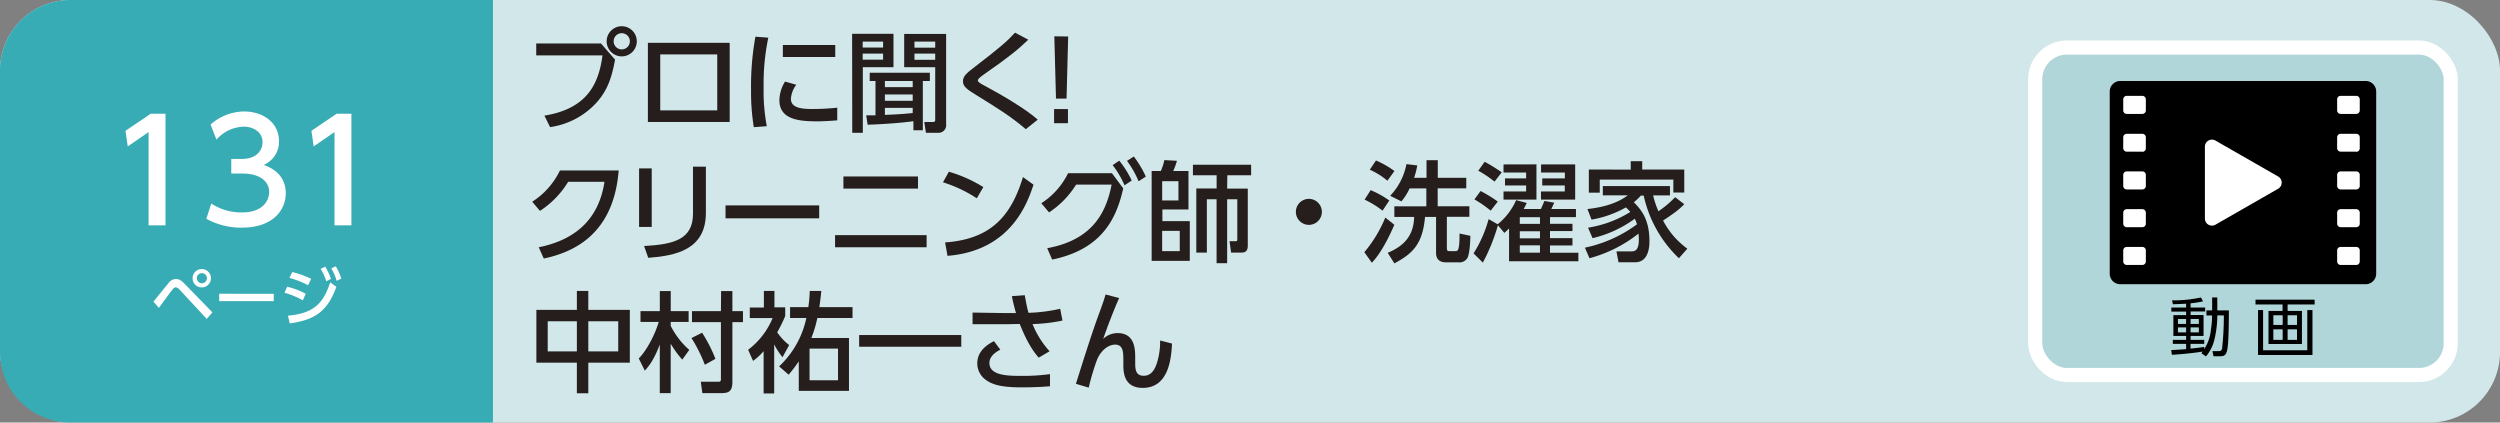 <svg xmlns="http://www.w3.org/2000/svg" viewBox="0 0 710 120"><rect x="0" y="0" width="710" height="120" fill="#808080" stroke="none"/><defs><style>.cls-1{fill:#d2e7e9;}.cls-2{fill:#38acb5;}.cls-3{fill:#fff;}.cls-4{fill:#251e1c;}.cls-5{fill:#b0d6da;stroke:#fff;stroke-miterlimit:10;stroke-width:4px;}</style></defs><title>index2_19</title><g id="レイヤー_2" data-name="レイヤー 2"><g id="家庭"><rect class="cls-1" width="710" height="120" rx="20"/><path class="cls-2" d="M20,0H140a0,0,0,0,1,0,0V120a0,0,0,0,1,0,0H20A20,20,0,0,1,0,100V20A20,20,0,0,1,20,0Z"/><path class="cls-3" d="M43.57,85.64c.69-.79,3.59-4.41,4.21-5.13a2.7,2.7,0,0,1,2.16-1.28c.81,0,1.52.34,2.6,1.48l7.78,8-1.61,1.85L51,82.26a1.7,1.7,0,0,0-1.1-.67,1.24,1.24,0,0,0-.85.56c-.67.81-3.38,4.55-3.94,5.29ZM59.91,79a2.61,2.61,0,1,1-2.6-2.59A2.61,2.61,0,0,1,59.91,79Zm-4,0a1.43,1.43,0,1,0,1.43-1.42A1.43,1.43,0,0,0,55.88,79Z"/><path class="cls-3" d="M77.74,83.43v2.1H62.25v-2.1Z"/><path class="cls-3" d="M86,85.3a23.1,23.1,0,0,0-5.19-2.16l.74-1.71a20.83,20.83,0,0,1,5.27,2Zm-4.22,4.36c6.9-.69,9.89-3,12-9.47l1.75,1.27c-2.47,6.81-5.94,9.4-13.25,10.38ZM87.49,81a24.6,24.6,0,0,0-5.3-2.07L83,77.27a24.73,24.73,0,0,1,5.38,1.93Zm4.86-5.27A16.76,16.76,0,0,1,94,79.21l-1.34.67a15,15,0,0,0-1.59-3.53Zm3-.11a16.26,16.26,0,0,1,1.6,3.51l-1.35.63a14.07,14.07,0,0,0-1.52-3.54Z"/><path class="cls-3" d="M42.8,32.3H47V64H42.2V37.5l-5.92,4.08-.64-4.44Z"/><path class="cls-3" d="M60,57.81a15.62,15.62,0,0,0,8.72,2.52c5.68,0,7.72-3.12,7.72-5.84s-2.32-5.2-7.56-5.2H65.68V45.14h3c4.32,0,5.88-2.6,5.88-4.72,0-3-2.68-4.44-5.28-4.44a10.57,10.57,0,0,0-7.8,3.68L59.8,35.38a14.45,14.45,0,0,1,9.56-3.72c5.24,0,9.88,3.08,9.88,8.44a7.14,7.14,0,0,1-4.32,6.72c1.64.64,6.24,2.4,6.24,8.11,0,4.28-3.2,9.72-12.48,9.72A20.3,20.3,0,0,1,58.6,62.13Z"/><path class="cls-3" d="M95.6,32.3h4.2V64H95V37.5l-5.92,4.08-.64-4.44Z"/><path class="cls-4" d="M170.68,12.35l4,4.59c-.87,4.62-1.89,8.28-5,11.9a22,22,0,0,1-13.46,7.26l-1.61-3.26c12.25-2,15.41-9.08,16.5-17.11H152.29V12.35Zm10.17-.62a4.28,4.28,0,1,1-4.28-4.28A4.28,4.28,0,0,1,180.85,11.73Zm-6.57,0a2.3,2.3,0,1,0,2.29-2.3A2.28,2.28,0,0,0,174.28,11.73Z"/><path class="cls-4" d="M207.23,12.16V34.64H184V12.16Zm-3.53,3.29H187.51v15.9H203.7Z"/><path class="cls-4" d="M218.2,10.7a63.79,63.79,0,0,0-1.33,14.14,53.74,53.74,0,0,0,.9,11l-3.69.28a62.24,62.24,0,0,1-.78-10.7,78.19,78.19,0,0,1,1.24-15Zm7.94,13.37a7.41,7.41,0,0,0-1.52,4c0,2.6,3.07,2.88,6,2.88a65,65,0,0,0,7.16-.37v3.6c-1.68.12-3.54.28-5.74.28-5.08,0-10.69-.5-10.69-6a10.17,10.17,0,0,1,1.61-5.3Zm11.07-11.29v3.41H222.33V12.78Z"/><path class="cls-4" d="M242,9.59h11.75v9.49h-8.71V37.71h-3Zm3,2.23V13.5h5.8V11.82Zm0,3.41v1.71h5.8V15.23Zm1,17.52c1,0,1.55,0,2.64,0V23H247V20.66h17.08V23h-2V37h-2.67V34.42c-3.41.5-8.9.87-13,1Zm5.31-8h7.9V23h-7.9Zm0,3.88h7.9v-1.8h-7.9Zm7.9,2h-7.9v2c3.25-.13,5.55-.28,7.9-.53Zm-2.42-21h11.91V35.23a2.18,2.18,0,0,1-2.39,2.48h-3.35l-.46-3.07h2.51c.28,0,.59-.06.59-.56v-15h-8.81Zm2.92,3.91h5.89V11.82h-5.89Zm0,3.44h5.89V15.23h-5.89Z"/><path class="cls-4" d="M291.33,36.69c-4.4-3.75-8.12-6-14-9.65-2.54-1.58-3.85-2.38-3.85-3.93s1.12-2.39,3.45-4.19c7.13-5.49,9-7.1,11.34-9.64l3.76,2c-2.76,2.64-5.24,4.75-12.56,9.83-.75.53-1.77,1.24-1.77,1.74s1,1,1.92,1.49c5.06,2.7,11.82,6.7,15.1,9.64Z"/><path class="cls-4" d="M303.36,10.36,302.9,28h-3l-.47-17.68Zm-4,20.62h3.94v4h-3.94Z"/><path class="cls-4" d="M153,70.22c9-1.8,16.9-6.8,18.67-18.58H161.35a25.8,25.8,0,0,1-8,8.25l-2.2-2.6a21.65,21.65,0,0,0,7.87-8.87h16.69c-1.31,16.12-10.39,22.73-21.28,25Z"/><path class="cls-4" d="M185.09,64.45H181.5V47.83h3.59Zm15.38-4c0,10.48-8.59,12.18-16.37,12.77l-1.18-3.35c8.19-.46,13.89-1.73,13.89-9.17V47.33h3.66Z"/><path class="cls-4" d="M232.65,58.34V62h-26.6V58.34Z"/><path class="cls-4" d="M263.16,66.77v3.45h-26V66.77Zm-2.45-16.65v3.45H239.53V50.12Z"/><path class="cls-4" d="M277.41,56.32a38.34,38.34,0,0,0-9.61-4.55l1.68-3a39,39,0,0,1,9.79,4.37Zm-9,12.53c12.31-.9,18.54-6.7,22.11-18.57l3,2.17c-1.68,5-6.27,18.76-24.43,20.21Z"/><path class="cls-4" d="M297.41,70.49c12.24-2.26,16.62-9.36,18.29-18.07H305.62a25.6,25.6,0,0,1-7.69,7.9l-2.2-2.6a21.13,21.13,0,0,0,7.6-8.53h12.46L319,53.5c-1.83,8.06-5.65,17.24-20.19,20.22Zm20.46-24.86a27.78,27.78,0,0,1,3.54,5.64l-2.05,1.36A26.3,26.3,0,0,0,316,46.9ZM322,44.45a28.94,28.94,0,0,1,3.41,5.7l-2.05,1.34a27.07,27.07,0,0,0-3.29-5.8Z"/><path class="cls-4" d="M329.68,48.57a16.65,16.65,0,0,0,1-3.1l3.57.19a18.65,18.65,0,0,1-1.06,2.91h4.34V59.49h-7.41V62.8h7.78V74.09H327.07V48.57Zm5,2.89h-4.62v5.48h4.62Zm.37,14.1h-5v5.77h5Zm13.46-12h5.86V69.66c0,.62,0,2.07-1.68,2.07h-3.06l-.44-3.22h1.86c.31,0,.34-.28.34-.56V56.6h-2.88V74.74h-3V56.6h-2.76V71.73h-3V53.53h5.77V49.78h-6.73v-3h16.53v3h-6.76Z"/><path class="cls-4" d="M375.41,60.17a3.69,3.69,0,1,1-7.38,0,3.69,3.69,0,0,1,7.38,0Z"/><path class="cls-4" d="M396,63.83c-1.46,3.35-3.69,7.94-6.39,10.79l-2.14-3a36.73,36.73,0,0,0,5.95-9.83ZM389.26,54a27,27,0,0,1,5.3,2.94l-1.92,2.89a25.77,25.77,0,0,0-5.09-3.13Zm1.52-8.43a27,27,0,0,1,5.24,3l-2,2.76a20.46,20.46,0,0,0-5-3.13Zm9.55,7.93A15.58,15.58,0,0,1,398,57.19l-3.19-1.58a18,18,0,0,0,4.62-9l3.07.37a19.68,19.68,0,0,1-.9,3.51h3.53v-5h3.2v5h8.09v3H408.3v5.09h9v3h-6.39v8.74c0,1,.22,1,.93,1h1.49c.74,0,1.18-.21,1.18-5l3.07.65c0,1.36-.19,5.4-.9,6.39a2.6,2.6,0,0,1-2.42,1.15h-3.35c-.9,0-3.07,0-3.07-2.73V61.6h-3.13c-.68,7.59-3.35,10.35-8.71,13.2l-1.89-3c3.22-1.37,7.41-3.82,7.5-10.2H396v-3h9.08V53.5Z"/><path class="cls-4" d="M433.59,57.63a16.48,16.48,0,0,1-.87,1.73h4.9c.22-.46.87-2,1-2.29l2.79.49c-.13.28-.75,1.62-.84,1.8h7v2.3H440.2v1.89h6.38v2.08H440.2v2h6.38v2.08H440.2v2.07h8.06v2.42H428.57v-9.3c-.53.5-.78.75-1.33,1.24l-1.83-2.17a54,54,0,0,1-4.28,10.61l-2.64-2.61a35.89,35.89,0,0,0,4.28-9.74l2.57,1.46a18.24,18.24,0,0,0,5.24-6.85Zm-10.23,2.2a33.83,33.83,0,0,0-4.62-3.2l1.74-2.38a37,37,0,0,1,4.89,3Zm1.09-8.25a32.09,32.09,0,0,0-4.62-3.1l1.82-2.54a52.57,52.57,0,0,1,4.84,3Zm11.9-4.9v10H427V54.37h6.42v-1.7h-6v-2h6V49H427v-2.3Zm1,15h-5.73v1.89h5.73Zm0,4h-5.73v2h5.73Zm0,4h-5.73v2.07h5.73Zm10-23v10h-9.71V54.37h6.76v-1.7H438v-2h6.42V49h-6.76v-2.3Z"/><path class="cls-4" d="M478.33,58a21.71,21.71,0,0,1-3.41,2.85c-.5.37-1.62,1.18-2.61,1.77a22.81,22.81,0,0,0,6.89,8l-2.39,2.72a34.84,34.84,0,0,1-10-17.79H466a14.06,14.06,0,0,1-2,1.89c2,2,4.44,4.77,4.44,11,0,1.12,0,6.05-4.1,6.05h-4.68l-.59-3.1h4.06c1,0,2.3,0,2.3-3.35,0-.77-.06-1.33-.09-1.7a38.62,38.62,0,0,1-13.93,7l-1.3-3a37.84,37.84,0,0,0,14.79-6.64,9.1,9.1,0,0,0-.62-1.58,33.19,33.19,0,0,1-12,5.52L451,64.66A32.22,32.22,0,0,0,463,60.2a11,11,0,0,0-1.24-1.3A30.06,30.06,0,0,1,452,62.37l-1.17-3c4.65-.52,8.43-1.64,11.47-3.9H455.2V52.85h19.07v2.64h-4.78A25.26,25.26,0,0,0,471,60,30.43,30.43,0,0,0,475.75,56Zm-15.2-9.83V45.78h3.26v2.36h11.94v6.54h-3.1V51h-20.9v3.72h-3.1V48.14Z"/><path class="cls-4" d="M163.83,88V82.63h3.25V88h11.79V103H167.08v8.68h-3.25V103h-11.5V88Zm0,3.23h-8.28V99.8h8.28Zm11.75,0h-8.5V99.8h8.5Z"/><path class="cls-4" d="M181.4,101.79c2.08-2,4.56-6.54,5.68-10.36H181.9V88.36h5.49v-5.7h3.1v5.7h5.08v3.07h-5.08v1.12a22.22,22.22,0,0,0,5.27,6.82l-2,2.76a27.59,27.59,0,0,1-3.28-4.53v14.05h-3.1V97.85c-1.74,4.59-3.26,6.3-4.25,7.41Zm18-7.29a41.43,41.43,0,0,1,3.78,7.41l-3,1.68A44,44,0,0,0,196.38,96Zm5.39-11.84H208v5.7h3v3.13h-3v16.93c0,2.86-1.15,3.23-3.26,3.23h-5.27l-.44-3.23h5c.28,0,.71,0,.71-.68V91.49h-8.22V88.36h8.22Z"/><path class="cls-4" d="M222.23,101.45a21.73,21.73,0,0,1-2.36-3.63v13.92h-3v-12a17.45,17.45,0,0,1-3,2.76l-1.4-3.16a21.67,21.67,0,0,0,6.95-9h-6.48v-3h4V82.63h3v4.65H223v2.48a44,44,0,0,1-2.27,4.62A16,16,0,0,0,224.12,98ZM241.11,96v15H226.85v-8.37a40.25,40.25,0,0,1-2.88,3.78l-2.7-2.36A26.25,26.25,0,0,0,229,90.32h-4.62v-3.1h5.18a33.05,33.05,0,0,0,.4-4.59h3.29c-.16,1.64-.25,2.45-.56,4.59h9.43v3.1h-10a32.67,32.67,0,0,1-1.7,5.67ZM238,99h-8.09v9H238Z"/><path class="cls-4" d="M244,95.15h29v3.32H244Z"/><path class="cls-4" d="M295,101.57c-2.45-2.76-4-6.14-5.39-9.55-1.27,0-3.69.06-3.85.06l-9.55,0V88.77l9.71.15c1.21,0,1.95,0,2.63,0a49,49,0,0,1-1.18-4.81l3.66-.27c.22,1.2.62,3.5,1.06,5a46.28,46.28,0,0,0,9-1.15l.65,3.35a48.2,48.2,0,0,1-8.5,1,25.77,25.77,0,0,0,4.84,7.72Zm-10.91-2.26c-.65.34-3.1,1.55-3.1,3.78,0,3.57,5.24,3.66,8.86,3.66a57.1,57.1,0,0,0,8.35-.5v3.45c-1.27.09-3.66.31-8,.31-5.37,0-8.59-.59-10.82-2.61a5.71,5.71,0,0,1-1.83-4.25c0-2.79,1.89-4.86,4.74-6.26Z"/><path class="cls-4" d="M317.84,84.64c-1.62,3.6-3.57,8.78-4.53,11.6a5.94,5.94,0,0,1,4.09-1.64c5,0,5,4.77,5,7.16v1.55c0,1.67.22,3.41,2.39,3.41,1.09,0,2.7-.34,3.75-3.54a20.13,20.13,0,0,0,.93-6.48l3.38.87c-.21,4.41-1,12.59-8.31,12.59-5.51,0-5.51-4.71-5.51-6.7v-1c0-2.39,0-4.59-2.36-4.59-1.24,0-3.54.84-5.05,4.13a64.49,64.49,0,0,0-2.42,8.09L305.56,109c2.08-6.6,4.4-14,6.48-19.69,1.12-3,1.58-4.43,1.95-5.67Z"/><rect class="cls-5" x="578" y="13.5" width="118" height="93" rx="9"/><path d="M626.63,89.6V88.16h1.62V84.48h1.46v3.68H633c0,2.48-.05,8.3-.34,10.44s-.77,2.58-2.21,2.58h-1.82l-.29-1.46,1.76,0c.71,0,.92-.28,1-1a83.61,83.61,0,0,0,.47-9.14h-1.85a29.32,29.32,0,0,1-.78,6.64,11.38,11.38,0,0,1-2.45,5l-1.29-.91c.12-.15.28-.38.37-.47-1.85.34-6,.77-8.76.92l-.18-1.36c.73,0,2-.07,4.23-.25V97.65h-3.78V96.53h3.78V95.4h-3.62V89.49h3.62v-1h-4.2V87.33h4.2V86.25c-2.2.12-3.05.14-3.75.16l-.25-1.12a35.6,35.6,0,0,0,8.21-.81l.59,1.1a27.13,27.13,0,0,1-3.53.56v1.19h4.13v1.13h-4.13v1h3.68V95.4h-3.68v1.13H626v1.12h-3.9V99c1.27-.1,2.71-.3,3.9-.46v.61a12.13,12.13,0,0,0,1.89-5.46,26.91,26.91,0,0,0,.34-4.1Zm-5.78,1h-2.31V92h2.31Zm0,2.38h-2.31v1.42h2.31Zm3.62-2.38h-2.35V92h2.35Zm0,2.38h-2.35v1.42h2.35Z"/><path d="M657.37,86.47h-7.69V88.3h4.07v9.4h-9.5V88.3h4V86.47h-7.69V85.1h16.78Zm-14.65,1.58V99.48h12.55V88.05h1.47v12.77H641.28V88.05Zm5.56,1.48h-2.65v2.75h2.65Zm0,4h-2.65v3h2.65Zm4.07-4h-2.67v2.75h2.67Zm0,4h-2.67v3h2.67Z"/><path d="M671.84,80.72H602.16a3,3,0,0,1-3-3V26a3,3,0,0,1,3-3h69.68a3,3,0,0,1,3,3V77.72a3,3,0,0,1-3,3"/><path class="cls-3" d="M647,50.13,629.19,39.92a2,2,0,0,0-3,1.73V62.07a2,2,0,0,0,3,1.74L647,53.6a2,2,0,0,0,0-3.47"/><path class="cls-3" d="M608.38,32.35H604a1,1,0,0,1-1-1V28.22a1,1,0,0,1,1-1h4.42a1,1,0,0,1,1,1v3.13a1,1,0,0,1-1,1"/><path class="cls-3" d="M608.38,43.07H604a1,1,0,0,1-1-1V39a1,1,0,0,1,1-1h4.42a1,1,0,0,1,1,1v3.12a1,1,0,0,1-1,1"/><path class="cls-3" d="M608.38,53.8H604a1,1,0,0,1-1-1V49.67a1,1,0,0,1,1-1h4.42a1,1,0,0,1,1,1V52.8a1,1,0,0,1-1,1"/><path class="cls-3" d="M608.38,64.52H604a1,1,0,0,1-1-1V60.4a1,1,0,0,1,1-1h4.42a1,1,0,0,1,1,1v3.12a1,1,0,0,1-1,1"/><path class="cls-3" d="M608.38,75.25H604a1,1,0,0,1-1-1V71.12a1,1,0,0,1,1-1h4.42a1,1,0,0,1,1,1v3.13a1,1,0,0,1-1,1"/><path class="cls-3" d="M669.17,32.35h-4.42a1,1,0,0,1-1-1V28.22a1,1,0,0,1,1-1h4.42a1,1,0,0,1,1,1v3.13a1,1,0,0,1-1,1"/><path class="cls-3" d="M669.17,43.07h-4.42a1,1,0,0,1-1-1V39a1,1,0,0,1,1-1h4.42a1,1,0,0,1,1,1v3.12a1,1,0,0,1-1,1"/><path class="cls-3" d="M669.17,53.8h-4.42a1,1,0,0,1-1-1V49.67a1,1,0,0,1,1-1h4.42a1,1,0,0,1,1,1V52.8a1,1,0,0,1-1,1"/><path class="cls-3" d="M669.17,64.52h-4.42a1,1,0,0,1-1-1V60.4a1,1,0,0,1,1-1h4.42a1,1,0,0,1,1,1v3.12a1,1,0,0,1-1,1"/><path class="cls-3" d="M669.17,75.25h-4.42a1,1,0,0,1-1-1V71.12a1,1,0,0,1,1-1h4.42a1,1,0,0,1,1,1v3.13a1,1,0,0,1-1,1"/></g></g></svg>